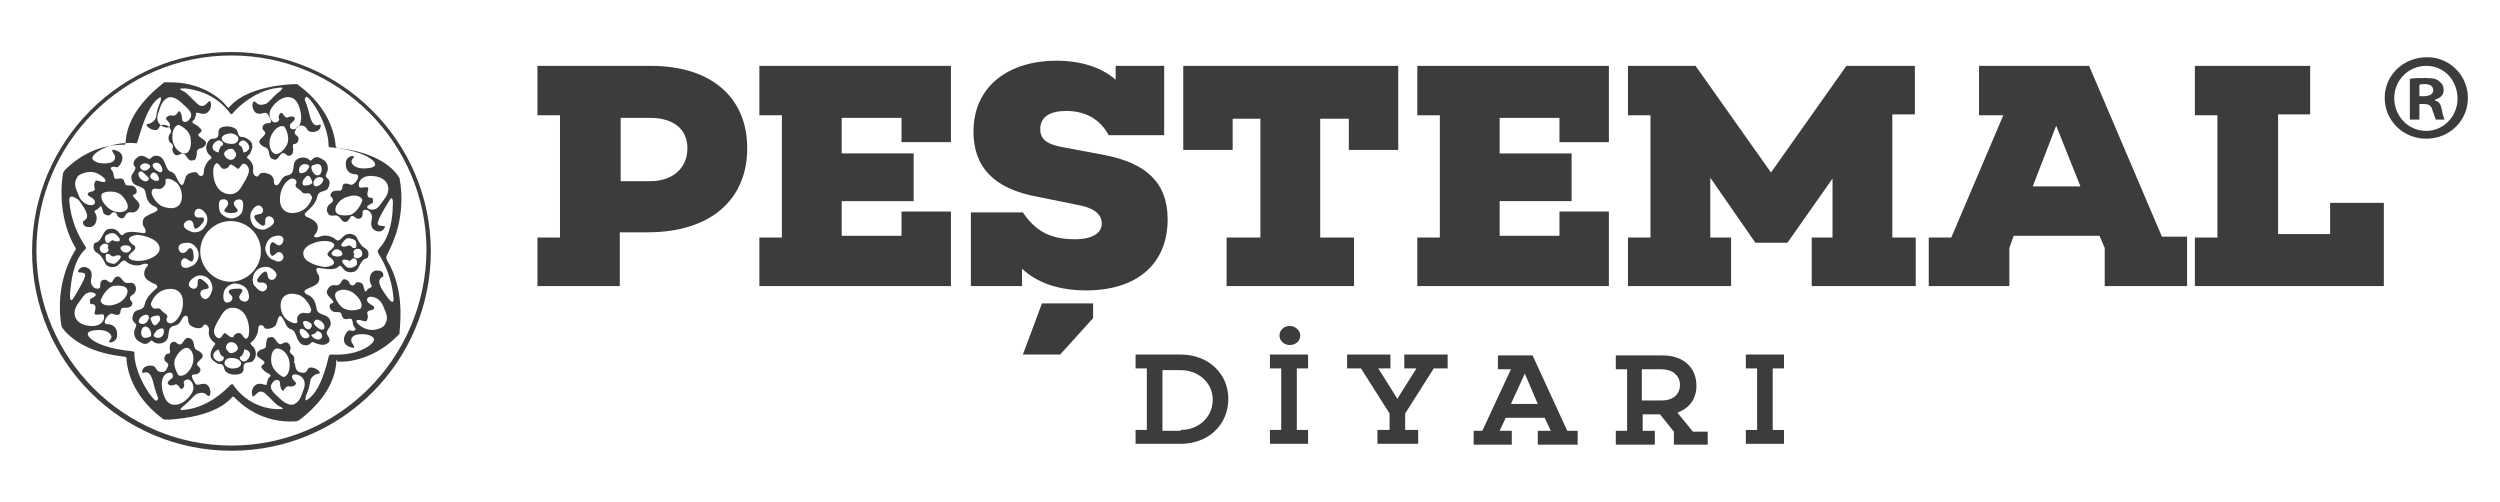 <?xml version="1.0" encoding="UTF-8"?> <svg xmlns="http://www.w3.org/2000/svg" xmlns:xlink="http://www.w3.org/1999/xlink" version="1.1" id="Layer_1" x="0px" y="0px" viewBox="0 0 288.4 57.9" style="enable-background:new 0 0 288.4 57.9;" xml:space="preserve"> <style type="text/css"> .st0{fill:#3C3C3B;} .st1{fill-rule:evenodd;clip-rule:evenodd;fill:#3C3C3B;} </style> <g> <g> <g> <path class="st0" d="M75.1,7.6c6.9,0,11.1,3.6,11.1,9.5c0,6-4.3,9.7-11.5,9.7h-3.2V33H62v-5.6h2.6V13.3H62V7.6H75.1z M75,20.9 c2.6,0,4.3-1.5,4.3-3.8c0-2.2-1.6-3.5-4.3-3.5h-3.4v7.3H75z"></path> <path class="st0" d="M109.7,16.4H104v-2.8h-6.9v4.1h8.3v5.5h-8.3v4h6.9v-2.8h5.7V33H87.6v-5.6h2.6V13.3h-2.6V7.6h22.1V16.4z"></path> <path class="st0" d="M127.5,17.9c4.5,0.9,7.2,3,7.2,7.4c0,5.2-3.6,8.2-9.4,8.2c-3.2,0-5.7-0.9-7.4-2.5v2H112v-8.5h6 c1.4,2.1,3.1,3.1,6,3.1c2,0,3.1-0.7,3.1-1.8c0-0.8-0.5-1.7-2.5-2.1l-4.9-1c-5-0.9-7.4-3.4-7.4-7.5c0-5.3,4.1-8.2,9.6-8.2 c2.4,0,5,0.6,6.8,2.2V7.6h5.6v8h-6.4c-0.8-1.5-2.3-2.8-4.9-2.8c-1.9,0-3,0.7-3,2.1c0,1.3,1,1.8,2.7,2.1L127.5,17.9z M126.1,34.9 v1.8l-3.8,4.2H118l2.2-5.9H126.1z"></path> <path class="st0" d="M161.3,17.3h-5.7v-3.6h-3.3v13.7h3.9V33h-14.7v-5.6h3.9V13.7h-3.2v3.6h-5.7V7.6h24.8V17.3z"></path> <path class="st0" d="M185.6,16.4h-5.7v-2.8h-6.9v4.1h8.3v5.5h-8.3v4h6.9v-2.8h5.7V33h-22.1v-5.6h2.6V13.3h-2.6V7.6h22.1V16.4z"></path> <path class="st0" d="M218.4,27.4h2.6V33H209v-5.6h2.4v-6.8l-5.2,7.4h-3.7v0l-5.2-7.5l0,6.9h2.4V33h-11.9v-5.6h2.6V13.3h-2.6V7.6 h7.8l8.7,12.3l8.7-12.3h7.9v5.6h-2.6V27.4z"></path> <path class="st0" d="M252.3,33h-9.5v-4.4l-0.6-1.4h-9.9l-0.5,1.4V33h-9.3v-5.6h2.6l6-14.1h-2.8V7.6H241l8.4,19.7h2.9V33z M237.2,14.5l-2.7,7h5.5L237.2,14.5z"></path> <path class="st0" d="M275,33h-21.8v-5.6h2.6V13.3h-2.6V7.6h13.3v5.6h-3.7V27h6v-3.6h6.2V33z"></path> <path class="st0" d="M136.2,40.9c3.2,0,5.5,2.2,5.5,5.1c0,3-2.3,5.2-5.5,5.2H131v-1.6h1.3v-7.1H131v-1.6H136.2z M136.2,49.6 c2.1,0,3.7-1.5,3.7-3.5c0-1.9-1.6-3.4-3.7-3.4h-2.1v7H136.2z"></path> <path class="st0" d="M149.6,49.6h1.3v1.6h-4.4v-1.6h1.3v-7.1h-1.3v-1.6h4.4v1.6h-1.3V49.6z M147.6,38.7c0-0.6,0.5-1.1,1.2-1.1 c0.6,0,1.2,0.5,1.2,1.1c0,0.6-0.5,1.1-1.2,1.1C148.1,39.8,147.6,39.3,147.6,38.7z"></path> <path class="st0" d="M162.2,49.6h1.4v1.6h-4.7v-1.6h1.4v-1.9l-3.3-5.2h-1.6v-1.6h5v1.6H159l2.2,3.5l2.2-3.5h-1.4v-1.6h5v1.6h-1.6 l-3.3,5.2V49.6z"></path> <path class="st0" d="M182,51.3h-4.6v-1.6h1.5l-0.7-1.5h-4.5l-0.7,1.5h1.4v1.6H170v-1.6h1l3.3-7.1h-1.5v-1.6h4l4,8.7h1.2V51.3z M175.9,43.1l-1.6,3.5h3.1L175.9,43.1z"></path> <path class="st0" d="M197,51.3h-3.9v-1.5l-1.6-2h-2v1.9h1.4v1.6h-4.5v-1.6h1.3v-7.1h-1.3v-1.6h5.4c2.4,0,3.9,1.4,3.9,3.5 c0,1.5-0.8,2.6-2.2,3.1l1.8,2.2h1.7V51.3z M191.7,46.2c1.3,0,2.1-0.7,2.1-1.8c0-1.1-0.9-1.8-2.1-1.8h-2.3v3.6H191.7z"></path> <path class="st0" d="M204.5,49.6h1.3v1.6h-4.4v-1.6h1.3v-7.1h-1.3v-1.6h4.4v1.6h-1.3V49.6z"></path> </g> <g> <path class="st0" d="M284.7,11.3c0,2.6-2.1,4.7-4.8,4.7c-2.7,0-4.8-2.1-4.8-4.7s2.1-4.7,4.9-4.7C282.6,6.6,284.7,8.7,284.7,11.3z M276.2,11.3c0,2.1,1.6,3.8,3.7,3.8c2,0,3.6-1.7,3.6-3.7c0-2.1-1.5-3.8-3.6-3.8C277.8,7.6,276.2,9.3,276.2,11.3z M279.1,13.8H278 V9.1c0.4-0.1,1-0.1,1.8-0.1c0.9,0,1.3,0.1,1.6,0.4c0.3,0.2,0.5,0.5,0.5,1c0,0.6-0.4,0.9-1,1.1v0.1c0.5,0.1,0.7,0.5,0.8,1.1 c0.1,0.7,0.3,1,0.3,1.1H281c-0.1-0.2-0.2-0.6-0.4-1.1c-0.1-0.5-0.4-0.7-1-0.7h-0.5V13.8z M279.1,11.1h0.5c0.6,0,1.1-0.2,1.1-0.7 c0-0.4-0.3-0.7-1-0.7c-0.3,0-0.5,0-0.6,0.1V11.1z"></path> </g> </g> <g> <path class="st0" d="M26.7,6c-12.7,0-23,10.3-23,23c0,12.7,10.3,23,23,23c12.7,0,23-10.3,23-23C49.7,16.3,39.3,6,26.7,6z M26.7,51.4c-12.4,0-22.5-10.1-22.5-22.5c0-12.4,10.1-22.5,22.5-22.5c12.4,0,22.5,10.1,22.5,22.5C49.1,41.3,39.1,51.4,26.7,51.4z"></path> <path class="st1" d="M38.8,41.6c-0.1,3.6-3.4,6.2-4.2,6.8c-0.2,0.1-0.1,0.1-0.4,0.2c-4,0.3-6.4-2-7.1-2.7c-0.2-0.2-0.2-0.2-0.4,0 c-1.8,2-5.6,2.4-7.1,2.5c-0.7,0-0.6,0.1-1.1-0.3c-3.3-2.6-3.8-5.5-3.9-6.5c0-0.5,0-0.4-0.6-0.5c-4.1-0.5-5.9-2.2-6.6-3 c-0.4-0.5-0.3-0.5-0.4-1.1c-0.5-4.2,1.1-7.2,1.6-8c0.2-0.3,0.2-0.3,0-0.6c-1.7-3-1.6-6.5-1.4-7.9c0.1-0.6,0-0.5,0.3-0.9 c2.7-2.7,5.6-2.9,6.6-2.9c0.4,0,0.4,0,0.4-0.5c0.3-3.3,3.2-5.7,4.2-6.5c0.3-0.3,0.3-0.2,0.7-0.2c3.8-0.1,6.1,1.9,6.7,2.7 c0.3,0.3,0.2,0.3,0.5,0c2.1-2.3,6.8-2.5,7.6-2.5c0.2,0,0.1,0,0.2,0.1c3.6,2.6,4.2,5.8,4.3,6.8c0,0.4,0.1,0.5,0.5,0.5 c5.7,0.7,6.9,3.5,6.9,3.5c0.8,4.5-0.9,7.7-1.4,8.7c-0.2,0.4-0.2,0.4,0,0.8c1.9,3.2,1.5,6.9,1.4,8.1c0,0.4,0,0.3-0.3,0.6 c-3,3-6.4,3-6.9,2.9C38.9,41.4,38.8,41.5,38.8,41.6L38.8,41.6z M37.9,41.2c0.1-0.3,0.1-0.3,0.4-0.3c3.2,0.2,5.2-1.4,4.8-1.9 c-0.4-0.5-1.4-0.5-1.9-0.4c-0.6,0.1-0.9,0.6-0.5,1.1c0.4,0.6-0.1,0.4-0.1,0.4c-1.7-0.4-0.6-2-0.3-2c0.3,0.1,0.8,0.1,0.7-0.2 c-0.1-0.2-0.3-0.3-0.3-0.7c-0.1-0.4-0.1-0.5-0.6-0.4c-0.5,0.1-0.6-0.2-0.7-0.5C39.3,36,39.3,36,38.7,36c-0.6,0-0.8-0.7-0.6-0.9 c0.2-0.2,0.5-0.1,0.3-0.4c-0.2-0.3-0.7-0.6-0.7-1c0-0.3,0.4-0.9,0.9-0.8c0.6,0.1,0.7-0.3,0.9-0.6c0.2-0.2,0.7,0,0.8,0.3 c0,0.3,0.5,0.5,0.7,0.1c0.2-0.3,0.8-0.1,0.9,0.2c0.1,0.4,0.2,1,0.4,0.6c0.3-0.4,0.8-0.3,0.5-0.7c-0.3-0.4-0.2-1.6,0.7-1.6 c0.9,0,0.7,0.7,0.7,0.7c-0.9,0.4-0.3,1.3,0.5,2.4c0.8,1.1,0.7,0.1,0.7,0.1c-0.2-2.4-1.1-4.1-1.6-4.9c-0.3-0.5-0.3-0.5,0-0.9 c1.3-1.4,1.5-3.8,1.5-4.7c0.1-1-0.1-1.2-0.3-0.9c-0.2,0.3-1.2,1.9-1.4,2.6c-0.2,0.7,0.9,0.3,0.8,0.6c-0.1,0.3-0.5,0.7-1.1,0.4 c-0.6-0.3-0.5-0.9-0.4-1.4c0.1-0.5-0.3-1-0.7-1c-0.5,0-0.3,0.3-0.4,0.7c-0.1,0.4-0.6,0.4-0.8,0.2c-0.2-0.2-0.5-0.3-0.6,0 c-0.2,0.3-0.3,0.5-0.6,0.5c-0.3,0-0.4-0.3-0.7-0.6c-0.3-0.3-0.8,0-1.1-0.2c-0.4-0.3-0.4-1,0.1-1.3c0.5-0.3,0.3-0.6,0.1-0.8 c-0.2-0.2,0-0.7,0.6-0.7c0.6,0,0.6,0,0.7-0.4c0-0.5,0.4-0.5,0.9-0.3c0.5,0.2,1.4-1.2,0.6-1.2c-0.8,0-1.2-0.6-1.1-1.4 c0.1-0.8,1.3-0.9,0.8-0.4c-0.5,0.5,0.3,1.3,1.7,1.1c1.4-0.1,0.7-0.8,0.7-0.8c-1.1-1.1-3.8-1.5-4.8-1.6c-0.4,0-0.4,0-0.4-0.4 c-0.1-2.6-2.4-5.8-2.6-5.4c-0.3,0.4-0.1,0,0.4,2c0.5,2.1,1.3,0.8,1.3,1.3c0,0.6-0.7,0.8-1.2,0.7c-0.5-0.1-0.3-0.6-0.9-0.7 c-0.5-0.1-0.7,0.2-0.8,0.5c-0.2,0.3-0.1,0.5,0.2,0.7c0.3,0.2,0.1,0.9-0.3,0.9c-0.4,0-0.1,0.5-0.2,0.9c0,0.4-0.5,0.6-0.7,0.4 c-0.2-0.2-0.4-0.3-0.6-0.2c-0.2,0.1-0.5,0.9-0.9,0.7c-0.4-0.1-0.5-0.3-0.6-0.9c-0.1-0.6-0.5-0.4-0.9-0.8c-0.4-0.4-0.1-0.6,0.3-1 c0.4-0.4,0.1-0.5-0.1-0.8c-0.1-0.3,0.1-0.7,0.7-0.7c0.5,0,0.2-0.5-0.1-1c-0.3-0.5-0.8,0.2-1.4-0.2c-0.6-0.5-0.4-1.6,0-1.2 c0.4,0.4,0.7,0.3,1.1,0.2c0.4-0.1,1-1,1.6-1.4c0.6-0.5,0.3-0.5,0.3-0.5c-2.8,0.1-5,2.2-5.6,2.9c-0.2,0.3-0.2,0.2-0.4,0 c-1.8-2.4-4.4-2.7-5.1-2.8c-0.6,0-0.9,0-0.3,0.3c0.5,0.2,0.8,0.7,1.7,1.5c0.9,0.8,1.3-0.8,1.5-0.2c0.2,0.7-0.3,1.5-1.1,1.3 c-0.8-0.2-0.5-0.1-0.6,0.2c-0.1,0.2-0.1,0.5-0.3,0.6c-0.2,0.1-0.1,0.3,0.1,0.4c0.2,0.1,0.3,0.1,0.7,0.5c0.4,0.4-0.1,0.5-0.2,0.7 c-0.1,0.2,0.3,0.4,0.7,0.7c0.4,0.3,0,0.8-0.4,0.9c-0.5,0.1-0.5,0.3-0.5,0.7c-0.1,0.5-0.1,0.7-0.5,0.7c-0.4,0.1-0.5-0.2-0.8-0.6 c-0.4-0.4-0.5-0.1-0.9,0c-0.4,0.1-0.7-0.5-0.6-0.8c0.1-0.2,0.1-0.4-0.2-0.6c-0.3-0.2-0.3-0.7-0.2-0.9c0.1-0.2,0.3-0.3,0.2-0.6 c-0.1-0.4-0.4-0.6-0.9-0.6c-0.6,0-0.3,0.7-1,0.6c-0.7-0.1-1.1-0.7-0.8-0.7c0.3,0,0.9-0.3,1-0.8c0.1-0.5,0.1-0.8,0.4-1.5 c0.3-0.7,0.1-0.8,0.1-0.8c-1.5,0.8-2.3,4.1-2.6,5c-0.1,0.3-0.1,0.4-0.4,0.3c-3.1-0.2-5.2,1.4-4.8,1.9c0.4,0.5,1.4,0.5,1.9,0.4 c0.6-0.1,0.9-0.6,0.5-1.1c-0.4-0.6,0.1-0.4,0.1-0.4c1.7,0.4,0.6,2,0.3,2c-0.3-0.1-0.8-0.1-0.7,0.2c0.1,0.2,0.3,0.3,0.3,0.7 c0.1,0.4,0.1,0.5,0.6,0.4c0.5-0.1,0.6,0.2,0.7,0.5c0.1,0.3,0.1,0.3,0.7,0.3c0.6,0,0.8,0.7,0.6,0.9c-0.2,0.2-0.5,0.1-0.3,0.4 c0.2,0.3,0.7,0.6,0.7,1c0,0.3-0.4,0.9-0.9,0.8c-0.6-0.1-0.7,0.3-0.9,0.6c-0.2,0.2-0.7,0-0.8-0.3c0-0.3-0.5-0.5-0.7-0.1 c-0.2,0.3-0.8,0.1-0.9-0.2c-0.1-0.4-0.2-1-0.4-0.6c-0.3,0.4-0.8,0.3-0.5,0.7c0.3,0.4,0.2,1.6-0.7,1.6c-0.9,0-0.7-0.7-0.7-0.7 c0.9-0.4,0.3-1.3-0.5-2.4C7.8,22.1,8,23.2,8,23.2c0.2,2.5,1.2,4.2,1.7,5c0.3,0.4,0.3,0.4,0,0.7c-1.3,1.3-1.5,3.8-1.6,4.7 c-0.1,1,0.1,1.2,0.3,0.9c0.2-0.3,1.2-1.9,1.4-2.6c0.2-0.7-0.9-0.3-0.8-0.6c0.1-0.3,0.5-0.7,1.1-0.4c0.6,0.3,0.5,0.9,0.4,1.4 c-0.1,0.5,0.3,1,0.7,1c0.5,0,0.3-0.3,0.4-0.7c0.1-0.4,0.6-0.4,0.8-0.2c0.2,0.2,0.5,0.3,0.6,0c0.2-0.3,0.3-0.5,0.6-0.5 c0.3,0,0.4,0.3,0.7,0.6c0.3,0.3,0.8,0,1.1,0.2c0.4,0.3,0.4,1-0.1,1.3c-0.5,0.3-0.3,0.6-0.1,0.8c0.2,0.2,0,0.7-0.6,0.7 c-0.6,0-0.6,0-0.7,0.4c0,0.5-0.4,0.5-0.9,0.3c-0.5-0.2-1.4,1.2-0.6,1.2c0.8,0,1.2,0.6,1.1,1.4c-0.1,0.8-1.3,0.9-0.8,0.4 c0.5-0.5-0.3-1.3-1.7-1.1c-1.4,0.1-0.7,0.8-0.7,0.8c1,1.1,3.7,1.5,4.8,1.6c0.5,0.1,0.4,0,0.4,0.4c0.1,2.6,2.4,5.7,2.6,5.3 c0.3-0.4,0.1,0-0.4-2c-0.5-2.1-1.3-0.8-1.3-1.3c0-0.6,0.7-0.8,1.2-0.7c0.5,0.1,0.3,0.6,0.9,0.7c0.5,0.1,0.7-0.2,0.8-0.5 c0.2-0.3,0.1-0.5-0.2-0.7c-0.3-0.2-0.1-0.9,0.3-0.9c0.4,0,0.1-0.5,0.2-0.9c0-0.4,0.5-0.6,0.7-0.4c0.2,0.2,0.4,0.3,0.6,0.2 c0.2-0.1,0.5-0.9,0.9-0.7c0.4,0.1,0.5,0.3,0.6,0.9c0.1,0.6,0.4,0.4,0.8,0.8c0.4,0.4,0.1,0.6-0.3,1c-0.4,0.4,0,0.5,0.2,0.8 c0.1,0.3-0.1,0.7-0.7,0.7c-0.5,0-0.2,0.5,0.1,1c0.3,0.5,0.8-0.2,1.4,0.2c0.6,0.5,0.4,1.6,0,1.2c-0.4-0.4-0.7-0.3-1.1-0.2 c-0.4,0.1-1,1-1.6,1.4c-0.6,0.5-0.3,0.5-0.3,0.5c3-0.1,5.2-2.4,5.7-2.9c0.1-0.1,0.3-0.1,0.3,0c1.8,2.6,4.5,2.8,5.1,2.8 c0.6,0,0.9,0,0.3-0.3c-0.5-0.2-0.8-0.7-1.7-1.5c-0.9-0.8-1.3,0.8-1.5,0.2c-0.2-0.7,0.3-1.5,1.1-1.3c0.8,0.2,0.5,0.1,0.6-0.2 c0.1-0.2,0.1-0.5,0.3-0.6c0.2-0.1,0.1-0.3-0.1-0.4c-0.2-0.1-0.3-0.1-0.7-0.5c-0.4-0.4,0.1-0.5,0.2-0.7c0.1-0.2-0.3-0.4-0.7-0.7 c-0.4-0.3,0-0.8,0.4-0.9c0.5-0.1,0.5-0.3,0.5-0.7c0.1-0.5,0.1-0.7,0.5-0.7c0.4-0.1,0.5,0.2,0.8,0.6c0.4,0.4,0.5,0.1,0.9,0 c0.4-0.1,0.7,0.5,0.6,0.8c-0.1,0.2-0.1,0.4,0.2,0.6c0.3,0.2,0.3,0.7,0.2,0.9C34.1,42,34,42,34.1,42.4c0.1,0.4,0.4,0.6,0.9,0.6 c0.6,0,0.3-0.7,1-0.6c0.7,0.1,1.1,0.7,0.8,0.7c-0.3,0-0.9,0.3-1,0.8c-0.1,0.5-0.1,0.8-0.4,1.5c-0.3,0.7-0.1,0.8-0.1,0.8 C36.9,45.4,37.7,42.1,37.9,41.2L37.9,41.2z M15.4,18.9c0,0.3,0.3,0.3,0.2,0.6c-0.1,0.3-0.3,0.5-0.4,0.7c-0.1,0.2-0.1,1,0.6,1.2 c0.7,0.3,0.9,0.3,1,0.9c0.1,0.6,0.3,1.1,0.8,1.4c0.5,0.2,0.9,0.5,0.2,0.8c-0.7,0.3-1.2,0.5-1.3,0.9c-0.1,0.4,0,0.7,0.2,0.9 c0.1,0.2,0.2,0.6-0.1,0.6c-0.3,0-1.8-0.4-2.3,0.1c-0.5,0.5-0.4-0.5-1.3-0.6c-0.9-0.1-1,0.5-1.3,1c-0.3,0.5-0.4,0.5-0.7,0.6 c-0.3,0.1-0.3,0.9,0.1,1.1c0.5,0.3,0.7,0.6,1,1.2c0.2,0.6,1.2,0.7,1.6,0.2c0.4-0.4,0.6-0.6,0.9-0.3c0.3,0.3,1.2,0.6,1.8,0.3 c0.6-0.2,0.8,0,0.6,0.2c-0.2,0.2-0.5,0.7-0.3,1.2c0.2,0.4,0.6,0.6,1,0.8c0.4,0.1,0.6,0.4,0.3,0.6c-0.3,0.3-1.1,0.9-1.3,1.8 c-0.2,0.9-1,0.4-1.3,1.1c-0.3,0.7,0,0.9,0.2,1.1c0.2,0.2,0.1,0.3,0,0.6c-0.2,0.3-0.2,1,0.3,1.4c0.6,0.4,0.9,0.5,1.3,0.2 c0.3-0.3,0.2-0.3,0.6,0c0.5,0.3,1.5,0.1,1.6-0.7c0.1-0.8,0.1-1,0.6-1.2c0.6-0.1,0.7-0.3,1-0.8c0.3-0.6,0.7-0.4,0.7,0 c0,0.4,0.1,0.8,0.8,1c0.7,0.2,0.9-0.1,1-0.3c0.2-0.2,0.7,0.1,0.6,0.7c-0.1,0.6,0.3,1.1,0.6,1.3c0.3,0.2,0,0.3-0.2,0.7 c-0.2,0.4-0.4,1,0.1,1.4c0.4,0.3,0.5,0.4,0.8,0.4c0.3,0,0.4,0.2,0.5,0.6c0.1,0.4,0.7,0.7,1.5,0.6c0.8-0.1,0.7-0.6,0.7-0.9 c0-0.3,0.2-0.5,0.7-0.5s0.8-0.7,0.7-1.2c-0.1-0.5-0.3-0.6-0.5-0.8c-0.2-0.3-0.1-0.2,0.3-0.6c0.3-0.4,0.5-0.8,0.5-1.4 c0.1-0.5,0.6-0.3,0.7,0c0.1,0.3,1.3,0.1,1.4-0.5c0.2-0.6,0.3-1.2,0.7-0.6c0.4,0.6,0.4,1.1,1,1.3c0.7,0.2,0.5,1.5,1.4,1.8 c0.9,0.2,0.8-0.5,1.2-0.3c0.4,0.2,1.1,0.4,1.4,0.2c0.2-0.1,0.5-0.2,0.4-0.6c-0.1-0.4-0.4-0.5-0.3-0.8c0.1-0.3,0.3-0.5,0.4-0.7 c0.1-0.2,0.1-1-0.6-1.2c-0.7-0.3-0.9-0.3-1-0.9c-0.1-0.6-0.3-1.1-0.8-1.4c-0.5-0.2-0.9-0.5-0.2-0.8c0.7-0.3,1.2-0.5,1.3-0.9 c0.1-0.4,0-0.7-0.2-0.9c-0.1-0.2-0.2-0.6,0.1-0.6c0.3,0,1.8,0.4,2.3-0.1c0.5-0.5,0.4,0.5,1.3,0.6c0.9,0.1,1-0.5,1.3-1 c0.3-0.5,0.4-0.5,0.7-0.6c0.3-0.1,0.3-0.9-0.1-1.1c-0.5-0.3-0.7-0.6-1-1.2c-0.2-0.6-1.2-0.7-1.6-0.2c-0.4,0.4-0.6,0.6-0.9,0.3 c-0.3-0.3-1.2-0.6-1.8-0.3c-0.6,0.2-0.8,0-0.6-0.2c0.2-0.2,0.5-0.7,0.3-1.2c-0.2-0.4-0.6-0.6-1-0.8c-0.4-0.1-0.6-0.4-0.3-0.6 c0.3-0.3,1.1-0.9,1.3-1.8c0.2-0.9,1-0.4,1.3-1.1c0.3-0.7,0-0.9-0.2-1.1c-0.2-0.2-0.1-0.3,0-0.6c0.2-0.3,0.2-1-0.3-1.4 c-0.6-0.4-0.9-0.5-1.3-0.2c-0.3,0.3-0.2,0.3-0.6,0c-0.5-0.3-1.5-0.1-1.6,0.7c-0.1,0.8-0.1,1-0.6,1.2c-0.6,0.1-0.7,0.3-1,0.8 c-0.3,0.6-0.7,0.4-0.7,0c0-0.4-0.1-0.8-0.8-1c-0.7-0.2-0.9,0.1-1,0.3c-0.2,0.2-0.7-0.1-0.6-0.7c0.1-0.6-0.3-1.1-0.6-1.3 c-0.3-0.2,0.1-0.3,0.3-0.7c0.2-0.4,0.4-1-0.1-1.4c-0.4-0.3-0.6-0.4-0.9-0.4c-0.3,0-0.4-0.2-0.5-0.6c-0.1-0.4-0.7-0.7-1.5-0.6 c-0.8,0.1-0.7,0.6-0.7,0.9c0,0.3-0.2,0.5-0.7,0.5c-0.4,0-0.8,0.7-0.7,1.2c0.1,0.5,0.3,0.6,0.5,0.8c0.2,0.3,0.1,0.2-0.3,0.6 c-0.3,0.4-0.5,0.8-0.5,1.4c-0.1,0.5-0.6,0.3-0.7,0c-0.1-0.3-1.3-0.1-1.4,0.5c-0.2,0.6-0.3,1.2-0.7,0.6c-0.4-0.6-0.4-1.1-1-1.3 c-0.7-0.2-0.5-1.5-1.4-1.8c-0.9-0.2-0.8,0.5-1.2,0.3c-0.3-0.2-0.6-0.4-1-0.3C15.9,18.1,15.4,18.4,15.4,18.9L15.4,18.9z M36,38.8 c0.6,0.7,1.4,0.3,1.1-0.3c-0.2-0.3-0.6-0.4-0.6-0.2C36.2,38.7,35.7,38.5,36,38.8L36,38.8z M17.3,19.1c-0.4-0.5-1.3-0.2-1.1,0.3 C16.7,20.1,17.5,19.3,17.3,19.1L17.3,19.1z M35.2,38.1c-0.7-0.5-0.8,0.2-0.4,0.7c0.3,0.4,0.8,0.2,0.9,0 C35.7,38.6,35.5,38.4,35.2,38.1L35.2,38.1z M18.1,19.7c0.7,0.5,0.8-0.2,0.4-0.7c-0.3-0.4-0.8-0.2-0.9,0 C17.6,19.3,17.8,19.5,18.1,19.7L18.1,19.7z M28.2,40.3c-0.1,0.4-0.2,0.7-0.4,0.8c-0.3,0.1-0.1,0.5,0.3,0.6 C28.5,41.8,29.5,40.6,28.2,40.3L28.2,40.3z M25.2,17.6c0.1-0.4,0.2-0.7,0.4-0.8c0.3-0.1,0.1-0.5-0.3-0.6 C24.9,16.1,23.8,17.2,25.2,17.6L25.2,17.6z M25.2,40.3c-1.2,0.6-0.3,1.5,0.2,1.4c0.5-0.1,0.5-0.5,0.3-0.6 C25.4,41,25.4,40.7,25.2,40.3L25.2,40.3z M28.1,17.6c1.3-0.3,0.3-1.5-0.1-1.4c-0.4,0.1-0.6,0.5-0.3,0.6 C27.9,16.9,28,17.2,28.1,17.6L28.1,17.6z M26.7,41.3c-0.6,0-0.7,0.3-0.7,0.3c-0.4,0.6,0.5,1,1,0.9c0.5,0,0.9-0.3,0.8-0.7 C27.6,41.4,27.1,41.3,26.7,41.3L26.7,41.3z M26.7,16.6c0.6,0,0.7-0.3,0.7-0.3c0.4-0.6-0.5-1-1-0.9s-0.9,0.3-0.8,0.7 C25.7,16.4,26.2,16.6,26.7,16.6L26.7,16.6z M26.9,40.7c0.5-0.2,0.7-0.5,0.4-0.9c-0.3-0.4-0.8-0.4-1-0.2c-0.3,0.3-0.3,0.6-0.1,0.8 C26.5,40.7,26.4,40.8,26.9,40.7L26.9,40.7z M26.4,17.2c-0.5,0.2-0.7,0.5-0.4,0.9c0.3,0.4,0.8,0.4,1,0.2c0.3-0.3,0.3-0.6,0.1-0.8 C26.9,17.2,26.9,17.1,26.4,17.2L26.4,17.2z M26.8,35.5c-0.5,0-1,0.3-1.4,1.1c-0.5,0.8-0.8,1.4-0.7,1.8c0.1,0.5,0.6,0.8,0.8,0.5 c0.3-0.3,0.3-0.7,0.7-0.3c0.5,0.4,0.7,0.4,0.8,0.1c0.2-0.3,0.7-0.4,0.9-0.1c0.2,0.3,0.5,0.7,0.7,0.3 C28.9,38.6,28.9,35.5,26.8,35.5L26.8,35.5z M26.6,22.4c0.5,0,1-0.3,1.4-1.1c0.5-0.8,0.8-1.4,0.7-1.8c-0.1-0.5-0.6-0.8-0.8-0.5 c-0.3,0.3-0.3,0.7-0.7,0.3c-0.5-0.4-0.7-0.4-0.8-0.1c-0.2,0.3-0.7,0.4-0.9,0.1c-0.2-0.3-0.5-0.7-0.7-0.3 C24.4,19.3,24.4,22.4,26.6,22.4L26.6,22.4z M18.7,35.9c0.2,0.2,0.7,0.4,0.6,0.7c-0.2,0.3-0.1,0.6,0.3,0.7c0.4,0.1,1.4-0.7,1.5-2.2 c0.1-1.4-0.8-2-2-1.7c-1.3,0.3-1.7,1.6-1.7,1.7s0.2,0.6,0.6,0.5C18.5,35.5,18.5,35.7,18.7,35.9L18.7,35.9z M34.7,22 c-0.2-0.2-0.7-0.4-0.6-0.7c0.2-0.3,0.1-0.6-0.3-0.7c-0.4-0.1-1.4,0.7-1.5,2.2c-0.1,1.4,0.8,2,2,1.7c1.3-0.3,1.7-1.6,1.7-1.7 s-0.2-0.6-0.6-0.5C34.9,22.4,34.8,22.1,34.7,22L34.7,22z M15.8,27.1c-1.3,0.2-1,0.7-0.5,1.1c0.5,0.3,0.4,0.5-0.2,1 c-0.6,0.5-0.1,0.9,0.9,0.9c1,0,2.6-0.6,2.4-1.6C18.2,27.5,16.4,27.1,15.8,27.1L15.8,27.1z M37.6,30.8c1.3-0.2,1-0.7,0.5-1.1 c-0.5-0.3-0.4-0.5,0.2-1c0.6-0.5,0.1-0.9-0.9-0.9c-1,0-2.6,0.6-2.4,1.6C35.1,30.3,36.9,30.8,37.6,30.8L37.6,30.8z M14.4,28.3 c-0.8,0.1-0.5,0.6-0.1,0.8c0.4,0.1,0.6,0,0.8-0.3C15.2,28.4,14.8,28.3,14.4,28.3L14.4,28.3z M39,29.6c0.8-0.1,0.5-0.6,0.1-0.8 c-0.4-0.1-0.6,0-0.8,0.3C38.1,29.4,38.5,29.6,39,29.6L39,29.6z M12.6,28c0.2-0.2,0.3-0.4,0.6-0.2c0.3,0.1,0.9,0.1,0.5-0.4 c-0.4-0.5-0.5-0.5-0.9-0.5c-0.3,0.1-0.7,0.2-0.7,0.6C12.2,27.9,12.2,28.1,12.6,28L12.6,28z M40.7,29.8c-0.2,0.2-0.3,0.4-0.6,0.2 c-0.3-0.1-0.9-0.1-0.5,0.4c0.4,0.5,0.5,0.5,0.9,0.5c0.3-0.1,0.7-0.2,0.7-0.6C41.1,30,41.2,29.8,40.7,29.8L40.7,29.8z M12.6,29.3 c-0.5-0.1-0.4,0.2-0.4,0.5c0,0.4,0.3,0.5,0.7,0.6c0.3,0.1,0.5,0,0.9-0.5c0.4-0.5-0.2-0.5-0.5-0.4C13,29.7,12.8,29.5,12.6,29.3 L12.6,29.3z M40.7,28.6c0.5,0.1,0.4-0.2,0.4-0.5c0-0.4-0.3-0.5-0.7-0.6c-0.3-0.1-0.5,0-0.9,0.5c-0.4,0.5,0.2,0.5,0.5,0.4 C40.4,28.2,40.5,28.4,40.7,28.6L40.7,28.6z M11.5,28.6c0,0,0,0.6,0.5,0.6c0.5,0,0.6-0.4,0.5-0.5c-0.1-0.1-0.1-0.1,0-0.3 c0.1-0.1-0.2-0.3-0.4-0.3C11.9,28.1,11.6,28.3,11.5,28.6L11.5,28.6z M41.8,29.3c0,0,0-0.6-0.5-0.6c-0.5,0-0.6,0.4-0.5,0.5 c0.1,0.1,0.1,0.1,0,0.3c-0.1,0.1,0.2,0.3,0.4,0.3S41.8,29.6,41.8,29.3L41.8,29.3z M19,23.9c2.4,0.7,2.3-1.9,1.4-2.8 c-0.6-0.5-1.4-0.7-1.3-0.2c0.1,0.5-0.5,1-0.8,0.9c-0.3,0-0.7-0.2-0.8,0.3C17.4,22.5,18.1,23.7,19,23.9L19,23.9z M35.1,36.1 c0.3,0,0.7,0.2,0.8-0.3c0-0.4-0.7-1.6-1.5-1.8C32,33.3,32,35.9,33,36.8c0.6,0.5,1.4,0.7,1.3,0.2C34.1,36.4,34.8,36,35.1,36.1 L35.1,36.1z M17.5,20c-0.2,0.2-0.3,0.5,0.1,0.7c0.4,0.3,0.9,0.2,0.7-0.2C18.2,20.1,17.8,19.7,17.5,20L17.5,20z M35.8,37.9 c0.2-0.2,0.3-0.5-0.1-0.7c-0.4-0.3-0.9-0.2-0.7,0.2C35.1,37.8,35.5,38.2,35.8,37.9L35.8,37.9z M16.4,19.8 c-0.5-0.2-0.6,0.5-0.1,0.9c0.5,0.4,0.8,0.2,0.9-0.1C17.1,20.4,16.6,20,16.4,19.8L16.4,19.8z M37,38c0.5,0.2,0.6-0.5,0.1-0.9 c-0.5-0.4-0.8-0.2-0.9,0.1C36.2,37.5,36.7,37.9,37,38L37,38z M9,20.3c-0.6,0.9-0.3,1.3,0.1,2.3c0.4,1,1.4,1.2,1.7,1 c0.3-0.2,0.2-0.6-0.4-0.9c-0.6-0.3-0.1-0.6,0.2-0.6c0.3-0.1,0.4-0.2,0.3-0.5c-0.1-0.3,0-0.5,0.1-0.7c0.1-0.2,0.6,0.1,1,0.1 c0.3,0,0.3-0.4-0.6-0.9C10.6,19.6,9.5,19.9,9,20.3L9,20.3z M44.3,37.6c0.6-0.9,0.3-1.3-0.1-2.3c-0.4-1-1.4-1.2-1.7-1 c-0.3,0.2-0.2,0.6,0.4,0.9c0.6,0.3,0.1,0.6-0.2,0.6c-0.3,0.1-0.4,0.2-0.3,0.5c0.1,0.3,0,0.5-0.1,0.7c-0.1,0.2-0.6-0.1-1-0.1 c-0.3,0-0.3,0.4,0.6,0.9C42.8,38.3,43.8,38,44.3,37.6L44.3,37.6z M11.8,22.3c-0.3,0.4,0,1.1,0.7,1.7c0.7,0.6,1.7,0.6,2.1,0.2 c0.4-0.4-0.1-1.2-0.6-1.7C13.4,22,12.4,22,11.8,22.3L11.8,22.3z M41.6,35.6c0.3-0.4,0-1.1-0.7-1.7c-0.7-0.6-1.7-0.6-2.1-0.2 c-0.4,0.4,0.1,1.2,0.6,1.7C40,35.9,40.9,35.9,41.6,35.6L41.6,35.6z M11.6,34.7c0.1,0.5,0.9,0.7,1.7,0.4c0.8-0.2,1.5-1,1.4-1.6 c-0.1-0.6-1-0.6-1.7-0.5C12.3,33.3,11.8,34.1,11.6,34.7L11.6,34.7z M41.8,23.1c-0.1-0.5-0.9-0.7-1.7-0.4c-0.8,0.2-1.5,1-1.4,1.6 c0.1,0.6,1,0.6,1.7,0.5C41,24.6,41.6,23.8,41.8,23.1L41.8,23.1z M20.6,43.3c0.5,0.2,1.1-0.2,1.5-1c0.4-0.8,0.2-1.8-0.3-2.1 c-0.5-0.3-1.2,0.4-1.5,1C19.9,41.8,20.2,42.7,20.6,43.3L20.6,43.3z M32.8,14.6c-0.5-0.2-1.1,0.2-1.5,1c-0.4,0.8-0.2,1.8,0.3,2.1 c0.5,0.3,1.2-0.4,1.5-1C33.4,16.1,33.2,15.2,32.8,14.6L32.8,14.6z M32.7,43.5c0.5-0.1,0.8-0.8,0.7-1.7c-0.1-0.9-0.8-1.6-1.4-1.6 c-0.6,0-0.8,0.9-0.7,1.6C31.4,42.6,32.1,43.2,32.7,43.5L32.7,43.5z M20.6,14.4c-0.5,0.1-0.8,0.8-0.7,1.7c0.1,0.9,0.8,1.6,1.4,1.6 c0.6,0,0.8-0.9,0.7-1.6C22,15.3,21.3,14.7,20.6,14.4L20.6,14.4z M10.4,34.5c0.4-0.2,0.8-0.4,0.6-0.6c-0.2-0.2-0.9-0.4-1.4,0.3 c-0.5,0.7-1,1.2-1,1.9c0,0.7,0.5,1.4,1.8,1.5c1.3,0.1,1.7-0.7,1.6-1.1c0-0.4-0.4-0.2-0.8-0.2c-0.4,0-0.3-0.1-0.2-0.6 c0.1-0.5-0.2-0.7-0.5-0.6C10.3,35,10.4,34.5,10.4,34.5L10.4,34.5z M43,23.4c-0.4,0.2-0.8,0.4-0.6,0.6c0.2,0.2,0.9,0.4,1.4-0.3 c0.5-0.7,1-1.2,1-1.9s-0.5-1.4-1.8-1.5c-1.3-0.1-1.7,0.7-1.6,1.1c0,0.4,0.4,0.2,0.8,0.2c0.4,0,0.3,0.1,0.2,0.6 c-0.1,0.5,0.2,0.7,0.5,0.6C43.1,22.9,43,23.4,43,23.4L43,23.4z M19.9,43.6c0.2-0.5-0.2-0.8-0.7-0.5c-0.5,0.3-0.7,1.1-0.4,2.2 c0.3,1.1,0.8,1.4,1.4,1.4c0.6,0,1.4-0.5,1.9-1.3c0.5-0.8,0-1.5-0.3-1.6c-0.2-0.1-0.7,0.1-0.6,0.4c0.2,0.3-0.2,0.9-0.4,0.6 c-0.2-0.3-0.4-0.6-0.7-0.4c-0.2,0.1-0.6,0.1-0.7-0.1C19.2,44.1,19.6,43.8,19.9,43.6L19.9,43.6z M33.5,14.3 c-0.2,0.5,0.2,0.8,0.7,0.5c0.5-0.3,0.7-1.1,0.4-2.2c-0.3-1.1-0.8-1.4-1.4-1.4c-0.6,0-1.4,0.5-1.9,1.3c-0.5,0.8,0,1.5,0.3,1.6 c0.2,0.1,0.7-0.1,0.6-0.4c-0.2-0.3,0.2-0.9,0.4-0.6c0.2,0.3,0.4,0.6,0.7,0.4c0.2-0.1,0.6-0.1,0.7,0.1 C34.1,13.8,33.7,14.1,33.5,14.3L33.5,14.3z M33.5,44.6c0,0-0.4-0.2-0.7,0.3c-0.2,0.5-0.5-0.2-0.5-0.7c0-0.5-0.6-0.5-0.9,0 c-0.4,0.5,0,1,0.7,1.6c0.6,0.6,1.3,1.1,1.9,0.8c0.6-0.4,0.7-0.7,1.1-1.9c0.3-1.2-0.8-1.6-1.2-1.5c-0.3,0.1-0.3,0.4,0.1,0.8 C34.4,44.3,33.9,44.6,33.5,44.6L33.5,44.6z M19.8,13.3c0,0,0.4,0.2,0.7-0.3c0.2-0.5,0.5,0.2,0.5,0.7c0,0.5,0.6,0.5,0.9,0 c0.4-0.5,0-1-0.7-1.6c-0.6-0.6-1.3-1.1-1.9-0.8c-0.6,0.4-0.7,0.7-1.1,1.9c-0.3,1.2,0.8,1.6,1.2,1.5c0.3-0.1,0.3-0.4-0.1-0.8 C18.9,13.6,19.4,13.3,19.8,13.3L19.8,13.3z M18.2,36.4c-0.2,0-1,0.1-0.8,0.5c0.2,0.5,0.4,0.9,0.8,0.4 C18.7,36.9,18.4,36.3,18.2,36.4L18.2,36.4z M35.2,21.4c0.2,0,1-0.1,0.8-0.5c-0.2-0.5-0.4-0.9-0.8-0.4C34.7,21,34.9,21.5,35.2,21.4 L35.2,21.4z M16.8,36.3c-0.5,0.1-0.8,0.5-0.8,0.8c0,0.3,0.8,0.5,1.1-0.2C17.4,36.3,16.8,36.3,16.8,36.3L16.8,36.3z M36.5,21.5 c0.5-0.1,0.8-0.5,0.8-0.8c0-0.3-0.8-0.5-1.1,0.2C36,21.5,36.5,21.5,36.5,21.5L36.5,21.5z M18.1,38.1c-0.2,0.3-0.6,0.6-0.2,0.8 c0.4,0.2,1,0,1-0.6C19,37.5,18.1,38.1,18.1,38.1L18.1,38.1z M35.3,19.8c0.2-0.3,0.6-0.6,0.2-0.8c-0.4-0.2-1,0-1,0.6 C34.4,20.3,35.3,19.8,35.3,19.8L35.3,19.8z M17.1,37.8c-0.7-0.5-1,0.6-0.7,1c0.3,0.4,0.9,0,1,0C17.5,38.6,17.4,38,17.1,37.8 L17.1,37.8z M36.3,20.1c0.7,0.5,1-0.6,0.7-1c-0.3-0.4-0.9,0-1,0C35.8,19.3,36,19.8,36.3,20.1L36.3,20.1z M26.6,25.5 c-1.9,0-3.5,1.6-3.5,3.5c0,1.9,1.6,3.5,3.5,3.5c1.9,0,3.5-1.6,3.5-3.5C30.1,27,28.5,25.5,26.6,25.5L26.6,25.5z M27.6,23 c-0.5,0-0.8,0.4-0.5,0.8c0.3,0.4,0.5,0.5,0.1,0.7c-0.2,0.1-0.9,0.1-1.1,0c-0.4-0.2-0.2-0.3,0.1-0.7c0.3-0.4,0-0.9-0.5-0.8 c-0.5,0-0.5,0.6-0.4,1.2c0.1,0.6,0.9,1,1.4,1c0.4,0,1.2-0.3,1.3-1S28.1,23,27.6,23L27.6,23z M31.5,25.2c-0.3-0.4-0.9-0.3-0.9,0.2 c0,0.5,0,0.7-0.4,0.6c-0.2-0.1-0.7-0.5-0.8-0.8c-0.2-0.4,0.1-0.4,0.5-0.5c0.5,0,0.6-0.6,0.2-0.9c-0.4-0.3-0.8,0.1-1.1,0.6 c-0.3,0.6,0,1.4,0.3,1.7c0.3,0.3,1.1,0.6,1.6,0.2C31.5,26,31.8,25.6,31.5,25.2L31.5,25.2z M32.7,29.7c0-0.5-0.5-0.8-0.8-0.5 c-0.4,0.3-0.5,0.5-0.7,0.1c-0.1-0.2-0.1-0.9,0-1.1c0.2-0.4,0.3-0.3,0.7,0c0.4,0.3,0.8-0.1,0.8-0.6c-0.1-0.5-0.6-0.5-1.2-0.3 c-0.6,0.2-0.9,1-0.9,1.4c0,0.4,0.4,1.2,1,1.3C32.1,30.3,32.6,30.2,32.7,29.7L32.7,29.7z M30.6,33.5c0.4-0.3,0.2-0.9-0.3-0.9 c-0.5,0-0.7,0-0.6-0.4c0.1-0.2,0.5-0.7,0.7-0.8c0.4-0.2,0.4,0,0.5,0.5c0.1,0.5,0.7,0.5,0.9,0.1c0.3-0.4-0.1-0.8-0.6-1.1 c-0.6-0.3-1.4,0-1.7,0.4c-0.3,0.3-0.5,1.1-0.2,1.6C29.8,33.5,30.2,33.8,30.6,33.5L30.6,33.5z M26.2,34.9c0.5,0,0.8-0.5,0.5-0.8 c-0.3-0.3-0.5-0.5-0.1-0.7c0.2-0.1,0.9-0.1,1.1-0.1c0.4,0.1,0.3,0.3,0,0.7c-0.3,0.4,0.1,0.8,0.6,0.8c0.5-0.1,0.5-0.6,0.3-1.2 c-0.2-0.6-1-0.9-1.5-0.9c-0.4,0-1.2,0.4-1.3,1.1C25.7,34.4,25.8,34.9,26.2,34.9L26.2,34.9z M21.9,33.1c0.4,0.4,0.9,0.2,0.9-0.3 c0-0.5,0-0.7,0.4-0.6c0.2,0.1,0.7,0.5,0.8,0.7c0.2,0.4,0,0.4-0.5,0.5c-0.5,0.1-0.5,0.7-0.1,1c0.4,0.3,0.8-0.1,1-0.7 c0.3-0.6-0.1-1.4-0.4-1.6c-0.3-0.3-1.1-0.5-1.6-0.1C21.9,32.3,21.6,32.8,21.9,33.1L21.9,33.1z M20.6,28.6c0,0.5,0.5,0.8,0.9,0.4 c0.3-0.4,0.5-0.5,0.7-0.2c0.1,0.2,0.2,0.9,0.1,1.1c-0.1,0.4-0.3,0.3-0.7,0c-0.4-0.3-0.8,0.1-0.7,0.6c0.1,0.5,0.6,0.5,1.2,0.2 c0.6-0.2,0.9-1,0.8-1.5c0-0.4-0.5-1.1-1.1-1.2C21.1,28,20.6,28.1,20.6,28.6L20.6,28.6z M22.6,24.2c-0.3,0.4-0.2,0.9,0.3,0.9 c0.5,0,0.7-0.1,0.6,0.4c-0.1,0.2-0.5,0.7-0.7,0.8c-0.4,0.2-0.4,0-0.5-0.5c-0.1-0.5-0.7-0.5-1-0.1c-0.3,0.4,0.1,0.8,0.7,1 c0.6,0.3,1.4-0.1,1.6-0.5c0.3-0.3,0.5-1.1,0.1-1.6C23.4,24.2,23,23.9,22.6,24.2z"></path> </g> </g> </svg> 